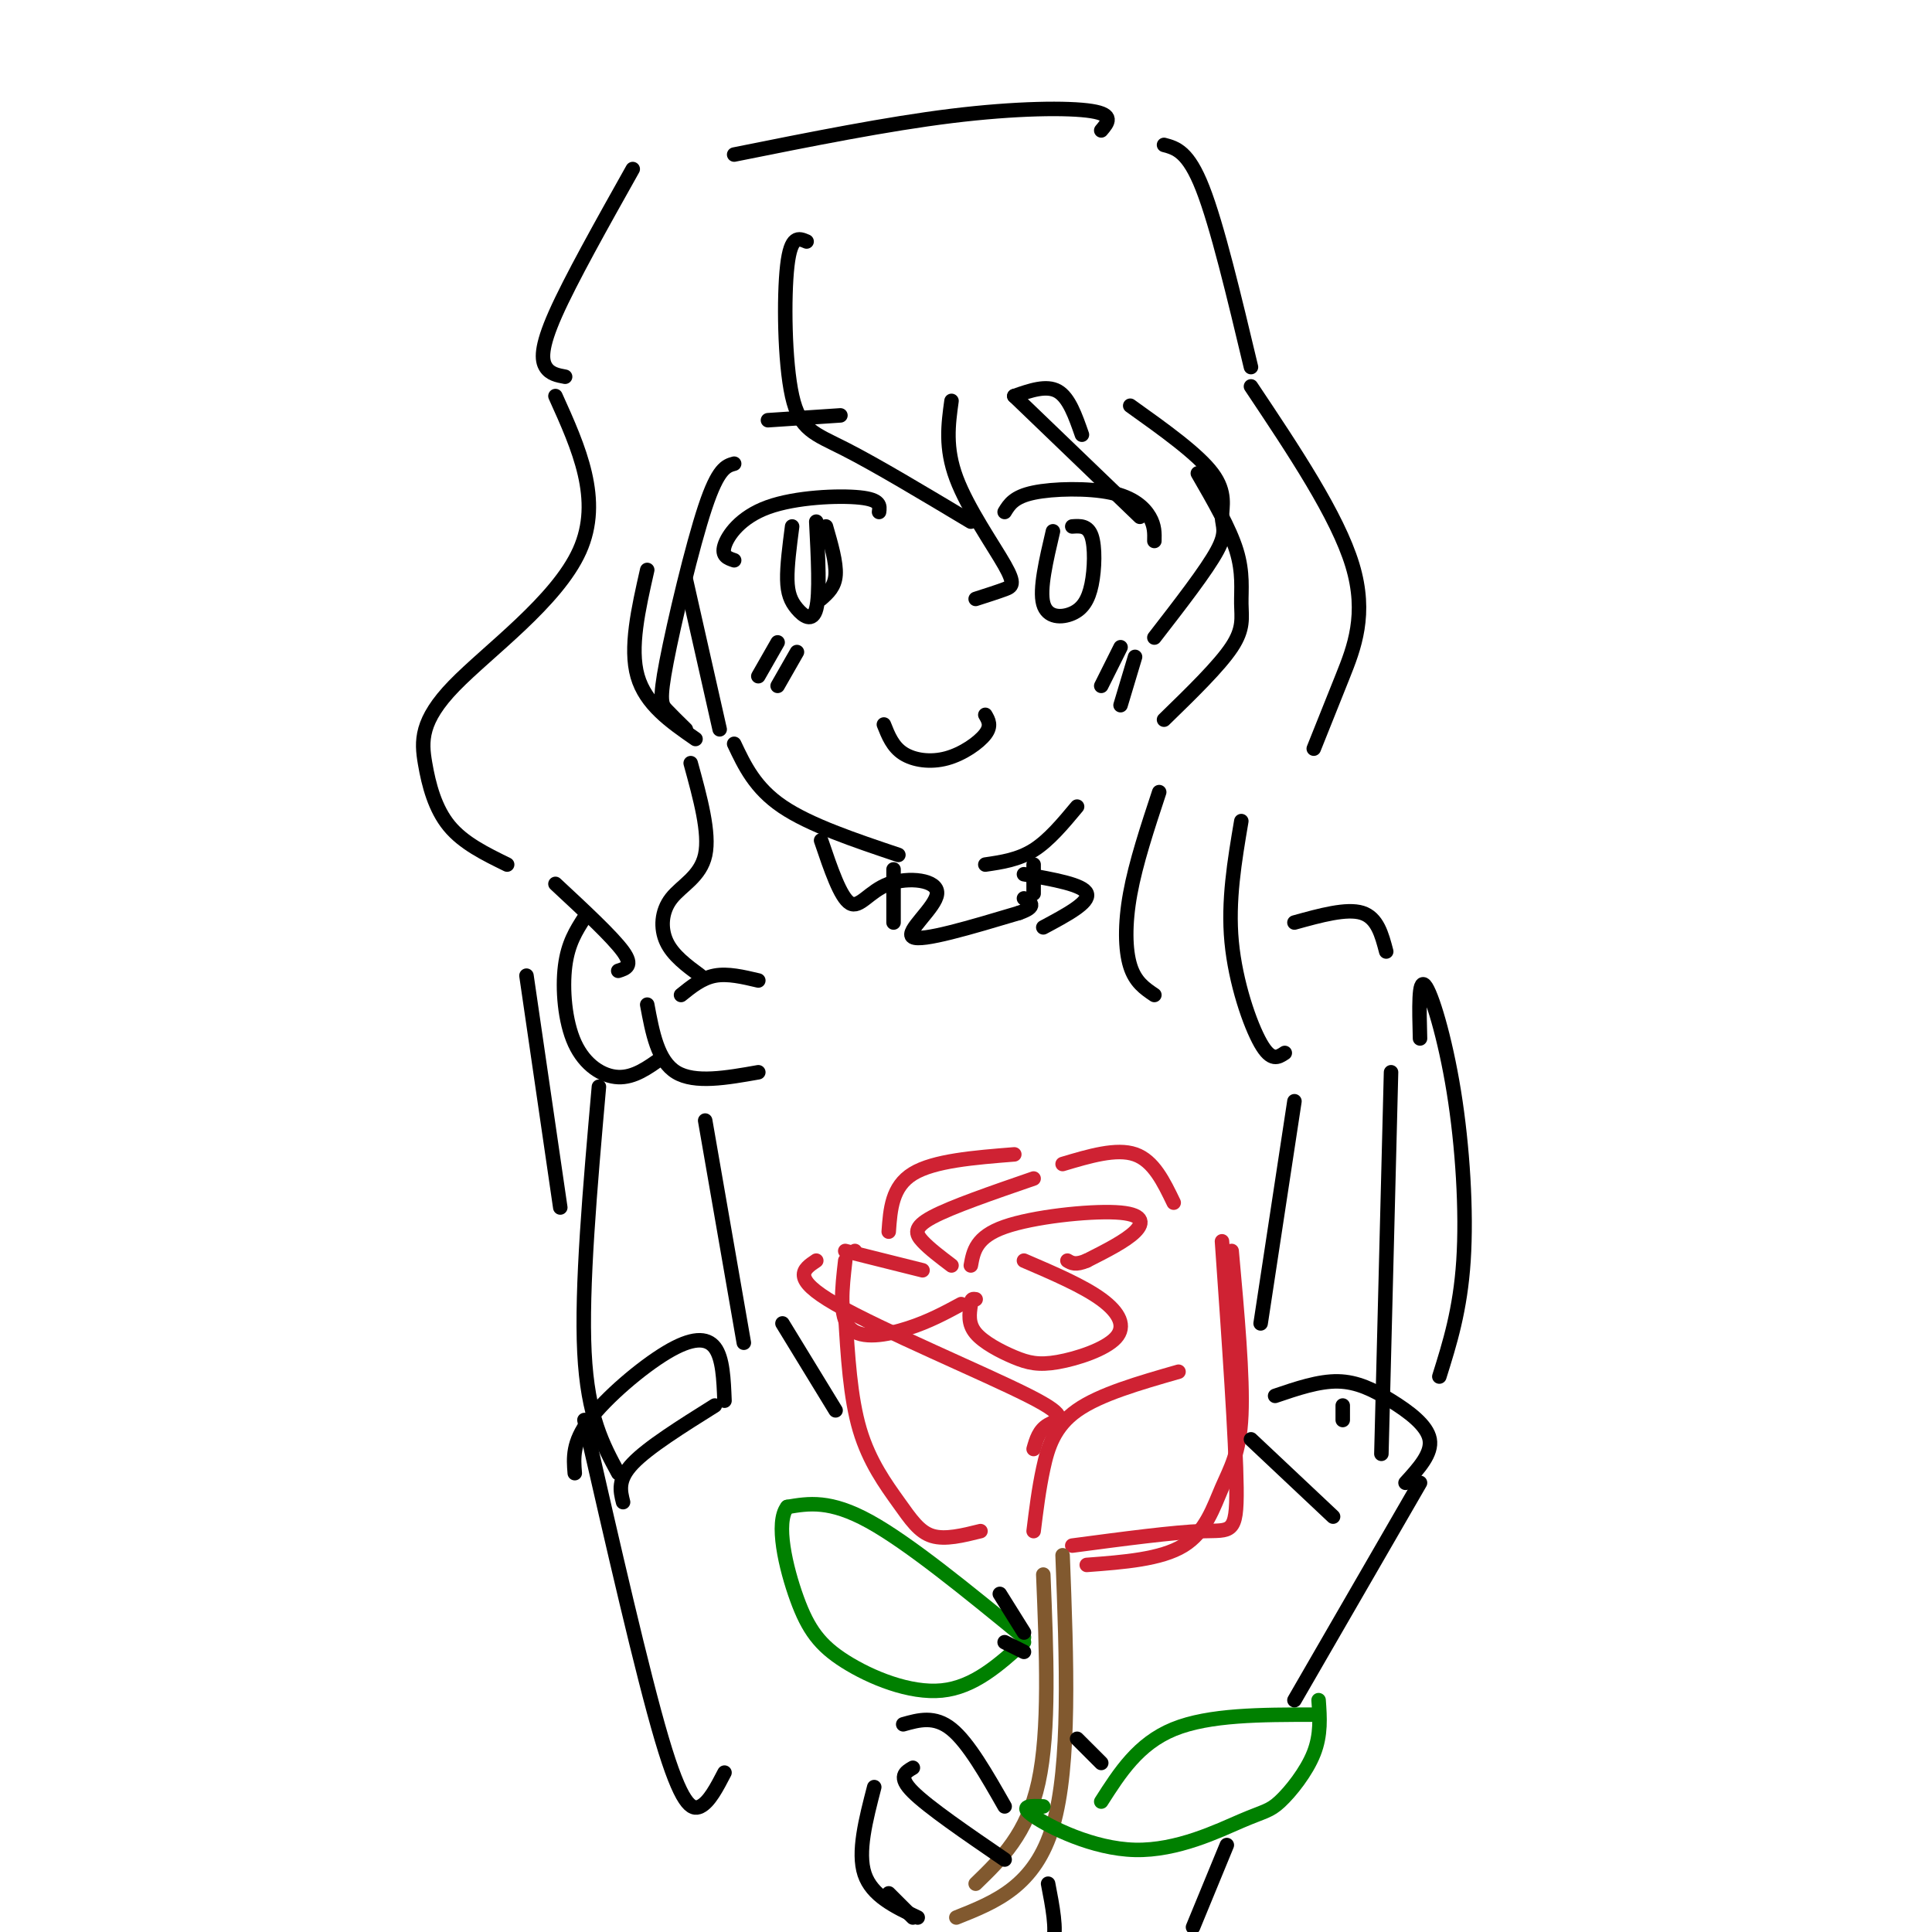 <svg viewBox='0 0 400 400' version='1.1' xmlns='http://www.w3.org/2000/svg' xmlns:xlink='http://www.w3.org/1999/xlink'><g fill='none' stroke='rgb(207,34,51)' stroke-width='3' stroke-linecap='round' stroke-linejoin='round'><path d='M197,262c-2.289,-1.733 -4.578,-3.467 -6,-5c-1.422,-1.533 -1.978,-2.867 2,-5c3.978,-2.133 12.489,-5.067 21,-8'/><path d='M201,262c0.536,-2.958 1.071,-5.917 7,-8c5.929,-2.083 17.250,-3.292 23,-3c5.750,0.292 5.929,2.083 4,4c-1.929,1.917 -5.964,3.958 -10,6'/><path d='M225,261c-2.333,1.000 -3.167,0.500 -4,0'/><path d='M212,261c6.115,2.627 12.230,5.254 16,8c3.770,2.746 5.195,5.612 3,8c-2.195,2.388 -8.011,4.300 -12,5c-3.989,0.700 -6.151,0.188 -9,-1c-2.849,-1.188 -6.385,-3.054 -8,-5c-1.615,-1.946 -1.307,-3.973 -1,-6'/><path d='M201,270c0.000,-1.167 0.500,-1.083 1,-1'/><path d='M199,270c-3.333,1.800 -6.667,3.600 -11,5c-4.333,1.400 -9.667,2.400 -12,0c-2.333,-2.400 -1.667,-8.200 -1,-14'/><path d='M175,259c0.000,0.000 16.000,4.000 16,4'/><path d='M184,255c0.333,-4.667 0.667,-9.333 5,-12c4.333,-2.667 12.667,-3.333 21,-4'/><path d='M220,241c5.583,-1.667 11.167,-3.333 15,-2c3.833,1.333 5.917,5.667 8,10'/><path d='M177,259c0.000,0.000 0.000,0.000 0,0'/><path d='M169,261c-2.696,1.804 -5.393,3.607 4,9c9.393,5.393 30.875,14.375 40,19c9.125,4.625 5.893,4.893 4,6c-1.893,1.107 -2.446,3.054 -3,5'/><path d='M175,272c0.512,8.661 1.024,17.321 3,24c1.976,6.679 5.417,11.375 8,15c2.583,3.625 4.310,6.179 7,7c2.690,0.821 6.345,-0.089 10,-1'/><path d='M214,317c0.533,-4.333 1.067,-8.667 2,-13c0.933,-4.333 2.267,-8.667 7,-12c4.733,-3.333 12.867,-5.667 21,-8'/><path d='M253,257c1.444,20.600 2.889,41.200 3,51c0.111,9.800 -1.111,8.800 -7,9c-5.889,0.200 -16.444,1.600 -27,3'/><path d='M255,259c1.179,13.006 2.357,26.012 2,34c-0.357,7.988 -2.250,10.958 -4,15c-1.750,4.042 -3.357,9.155 -8,12c-4.643,2.845 -12.321,3.423 -20,4'/></g>
<g fill='none' stroke='rgb(129,89,47)' stroke-width='3' stroke-linecap='round' stroke-linejoin='round'><path d='M216,326c0.667,16.167 1.333,32.333 -1,43c-2.333,10.667 -7.667,15.833 -13,21'/><path d='M220,322c0.833,21.750 1.667,43.500 -2,56c-3.667,12.500 -11.833,15.750 -20,19'/></g>
<g fill='none' stroke='rgb(0,128,0)' stroke-width='3' stroke-linecap='round' stroke-linejoin='round'><path d='M212,339c-11.917,-9.750 -23.833,-19.500 -32,-24c-8.167,-4.500 -12.583,-3.750 -17,-3'/><path d='M163,312c-2.518,3.179 -0.314,12.625 2,19c2.314,6.375 4.738,9.678 10,13c5.262,3.322 13.360,6.663 20,6c6.640,-0.663 11.820,-5.332 17,-10'/><path d='M228,373c3.833,-6.000 7.667,-12.000 15,-15c7.333,-3.000 18.167,-3.000 29,-3'/><path d='M273,352c0.260,3.575 0.521,7.150 -1,11c-1.521,3.850 -4.822,7.974 -7,10c-2.178,2.026 -3.233,1.956 -8,4c-4.767,2.044 -13.245,6.204 -22,6c-8.755,-0.204 -17.787,-4.773 -21,-7c-3.213,-2.227 -0.606,-2.114 2,-2'/></g>
<g fill='none' stroke='rgb(0,0,0)' stroke-width='3' stroke-linecap='round' stroke-linejoin='round'><path d='M152,116c-1.321,-0.440 -2.643,-0.881 -2,-3c0.643,-2.119 3.250,-5.917 9,-8c5.750,-2.083 14.643,-2.452 19,-2c4.357,0.452 4.179,1.726 4,3'/><path d='M164,109c-0.530,4.077 -1.060,8.155 -1,11c0.060,2.845 0.708,4.458 2,6c1.292,1.542 3.226,3.012 4,0c0.774,-3.012 0.387,-10.506 0,-18'/><path d='M208,106c0.958,-1.571 1.917,-3.143 6,-4c4.083,-0.857 11.292,-1.000 16,0c4.708,1.000 6.917,3.143 8,5c1.083,1.857 1.042,3.429 1,5'/><path d='M218,110c-1.410,6.008 -2.820,12.016 -2,15c0.820,2.984 3.869,2.944 6,2c2.131,-0.944 3.343,-2.793 4,-6c0.657,-3.207 0.759,-7.774 0,-10c-0.759,-2.226 -2.380,-2.113 -4,-2'/><path d='M161,133c0.000,0.000 -4.000,7.000 -4,7'/><path d='M165,135c0.000,0.000 -4.000,7.000 -4,7'/><path d='M232,134c0.000,0.000 -4.000,8.000 -4,8'/><path d='M235,136c0.000,0.000 -3.000,10.000 -3,10'/><path d='M183,150c0.911,2.298 1.821,4.595 4,6c2.179,1.405 5.625,1.917 9,1c3.375,-0.917 6.679,-3.262 8,-5c1.321,-1.738 0.661,-2.869 0,-4'/><path d='M142,120c0.000,0.000 7.000,31.000 7,31'/><path d='M152,154c2.167,4.583 4.333,9.167 10,13c5.667,3.833 14.833,6.917 24,10'/><path d='M152,96c-1.655,0.458 -3.310,0.917 -6,9c-2.690,8.083 -6.417,23.792 -8,32c-1.583,8.208 -1.024,8.917 0,10c1.024,1.083 2.512,2.542 4,4'/><path d='M134,118c-1.833,8.083 -3.667,16.167 -2,22c1.667,5.833 6.833,9.417 12,13'/><path d='M115,82c4.855,10.748 9.710,21.496 5,32c-4.710,10.504 -18.984,20.764 -26,28c-7.016,7.236 -6.774,11.448 -6,16c0.774,4.552 2.078,9.443 5,13c2.922,3.557 7.461,5.778 12,8'/><path d='M171,109c1.083,3.750 2.167,7.500 2,10c-0.167,2.500 -1.583,3.750 -3,5'/><path d='M159,87c0.000,0.000 15.000,-1.000 15,-1'/><path d='M210,82c3.333,-1.167 6.667,-2.333 9,-1c2.333,1.333 3.667,5.167 5,9'/><path d='M143,158c1.988,7.238 3.976,14.476 3,19c-0.976,4.524 -4.917,6.333 -7,9c-2.083,2.667 -2.310,6.190 -1,9c1.310,2.810 4.155,4.905 7,7'/><path d='M115,183c5.917,5.500 11.833,11.000 14,14c2.167,3.000 0.583,3.500 -1,4'/><path d='M121,190c-1.702,2.649 -3.405,5.298 -4,10c-0.595,4.702 -0.083,11.458 2,16c2.083,4.542 5.738,6.869 9,7c3.262,0.131 6.131,-1.935 9,-4'/><path d='M134,208c1.083,5.833 2.167,11.667 6,14c3.833,2.333 10.417,1.167 17,0'/><path d='M240,164c-2.422,7.333 -4.844,14.667 -6,21c-1.156,6.333 -1.044,11.667 0,15c1.044,3.333 3.022,4.667 5,6'/><path d='M257,170c-1.400,8.267 -2.800,16.533 -2,25c0.800,8.467 3.800,17.133 6,21c2.200,3.867 3.600,2.933 5,2'/><path d='M259,80c8.956,13.400 17.911,26.800 21,37c3.089,10.200 0.311,17.200 -2,23c-2.311,5.800 -4.156,10.400 -6,15'/><path d='M131,35c-6.444,11.489 -12.889,22.978 -16,30c-3.111,7.022 -2.889,9.578 -2,11c0.889,1.422 2.444,1.711 4,2'/><path d='M152,32c15.822,-3.178 31.644,-6.356 45,-8c13.356,-1.644 24.244,-1.756 29,-1c4.756,0.756 3.378,2.378 2,4'/><path d='M241,30c2.500,0.667 5.000,1.333 8,9c3.000,7.667 6.500,22.333 10,37'/><path d='M167,50c-1.631,-0.702 -3.262,-1.405 -4,5c-0.738,6.405 -0.583,19.917 1,27c1.583,7.083 4.595,7.738 11,11c6.405,3.262 16.202,9.131 26,15'/><path d='M197,83c-0.673,4.863 -1.345,9.726 1,16c2.345,6.274 7.708,13.958 10,18c2.292,4.042 1.512,4.440 0,5c-1.512,0.560 -3.756,1.280 -6,2'/><path d='M210,82c0.000,0.000 26.000,25.000 26,25'/><path d='M234,84c7.006,5.000 14.012,10.000 17,14c2.988,4.000 1.958,7.000 2,9c0.042,2.000 1.155,3.000 -1,7c-2.155,4.000 -7.577,11.000 -13,18'/><path d='M248,98c3.292,5.696 6.583,11.393 8,16c1.417,4.607 0.958,8.125 1,11c0.042,2.875 0.583,5.107 -2,9c-2.583,3.893 -8.292,9.446 -14,15'/><path d='M204,179c3.417,-0.500 6.833,-1.000 10,-3c3.167,-2.000 6.083,-5.500 9,-9'/><path d='M185,180c0.000,0.000 0.000,11.000 0,11'/><path d='M214,179c0.000,0.000 0.000,6.000 0,6'/><path d='M170,174c2.008,5.928 4.016,11.856 6,13c1.984,1.144 3.944,-2.498 8,-4c4.056,-1.502 10.207,-0.866 10,2c-0.207,2.866 -6.774,7.962 -5,9c1.774,1.038 11.887,-1.981 22,-5'/><path d='M211,189c3.833,-1.333 2.417,-2.167 1,-3'/><path d='M212,181c6.167,1.083 12.333,2.167 13,4c0.667,1.833 -4.167,4.417 -9,7'/><path d='M141,206c2.167,-1.750 4.333,-3.500 7,-4c2.667,-0.500 5.833,0.250 9,1'/><path d='M109,202c0.000,0.000 7.000,48.000 7,48'/><path d='M124,225c-1.833,20.833 -3.667,41.667 -3,55c0.667,13.333 3.833,19.167 7,25'/><path d='M146,232c0.000,0.000 8.000,46.000 8,46'/><path d='M119,305c-0.256,-3.161 -0.512,-6.321 3,-11c3.512,-4.679 10.792,-10.875 16,-14c5.208,-3.125 8.345,-3.179 10,-1c1.655,2.179 1.827,6.589 2,11'/><path d='M129,311c-0.583,-2.333 -1.167,-4.667 2,-8c3.167,-3.333 10.083,-7.667 17,-12'/><path d='M121,294c5.978,26.156 11.956,52.311 16,66c4.044,13.689 6.156,14.911 8,14c1.844,-0.911 3.422,-3.956 5,-7'/><path d='M162,274c0.000,0.000 11.000,18.000 11,18'/><path d='M207,330c0.000,0.000 5.000,8.000 5,8'/><path d='M208,340c0.000,0.000 4.000,2.000 4,2'/><path d='M268,191c5.417,-1.500 10.833,-3.000 14,-2c3.167,1.000 4.083,4.500 5,8'/><path d='M268,228c0.000,0.000 -7.000,46.000 -7,46'/><path d='M288,222c0.000,0.000 -2.000,79.000 -2,79'/><path d='M187,357c3.250,-0.917 6.500,-1.833 10,1c3.500,2.833 7.250,9.417 11,16'/><path d='M189,366c-1.583,0.917 -3.167,1.833 0,5c3.167,3.167 11.083,8.583 19,14'/><path d='M181,370c-1.750,6.750 -3.500,13.500 -2,18c1.500,4.500 6.250,6.750 11,9'/><path d='M184,392c0.000,0.000 5.000,5.000 5,5'/><path d='M294,215c-0.167,-6.238 -0.333,-12.476 1,-11c1.333,1.476 4.167,10.667 6,22c1.833,11.333 2.667,24.810 2,35c-0.667,10.190 -2.833,17.095 -5,24'/><path d='M278,291c0.000,0.000 0.000,3.000 0,3'/><path d='M264,289c4.518,-1.536 9.036,-3.071 13,-3c3.964,0.071 7.375,1.750 11,4c3.625,2.250 7.464,5.071 8,8c0.536,2.929 -2.232,5.964 -5,9'/><path d='M259,298c0.000,0.000 17.000,16.000 17,16'/><path d='M294,307c0.000,0.000 -26.000,45.000 -26,45'/><path d='M223,360c0.000,0.000 5.000,5.000 5,5'/><path d='M217,390c0.917,4.750 1.833,9.500 1,12c-0.833,2.500 -3.417,2.750 -6,3'/><path d='M254,382c0.000,0.000 -7.000,17.000 -7,17'/></g>
</svg>